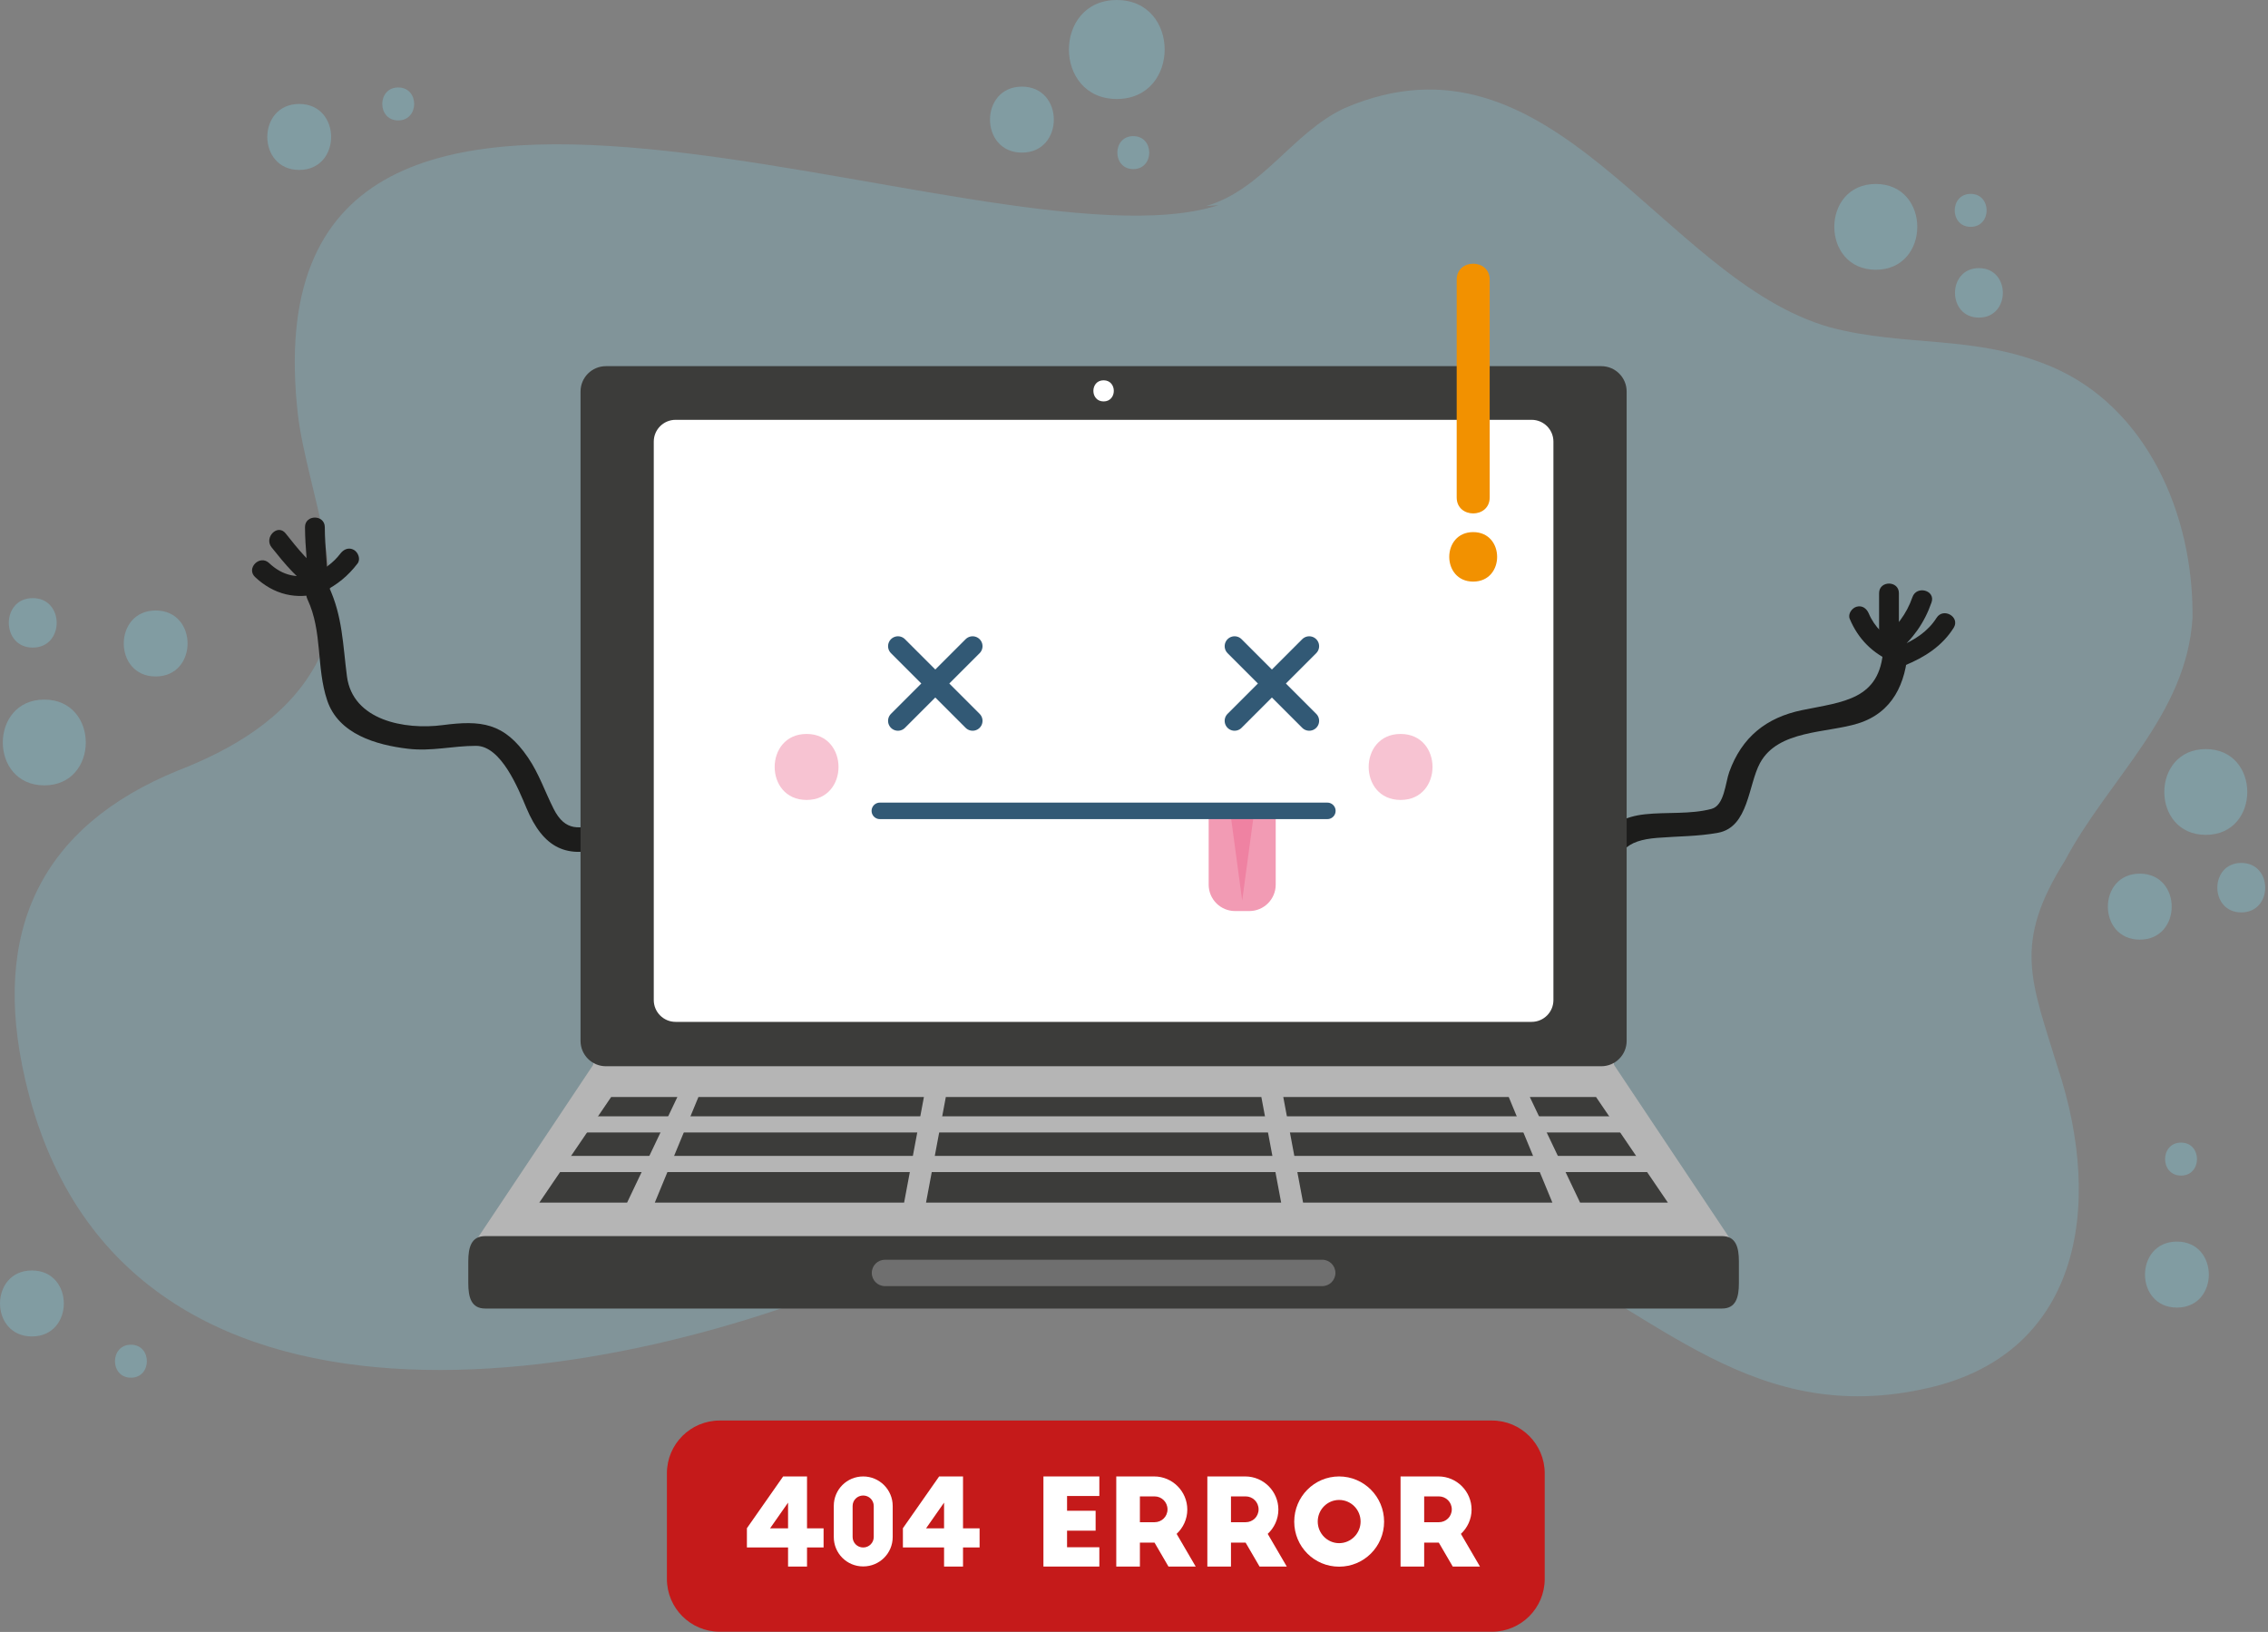 <?xml version="1.0" encoding="UTF-8" standalone="no"?>
<!DOCTYPE svg PUBLIC "-//W3C//DTD SVG 1.1//EN" "http://www.w3.org/Graphics/SVG/1.1/DTD/svg11.dtd">
<svg width="100%" height="100%" viewBox="0 0 378 272" version="1.1" xmlns="http://www.w3.org/2000/svg" xmlns:xlink="http://www.w3.org/1999/xlink" xml:space="preserve" xmlns:serif="http://www.serif.com/" style="fill-rule:evenodd;clip-rule:evenodd;stroke-linecap:round;stroke-linejoin:round;stroke-miterlimit:10;">
    <rect x="0" y="0" width="378" height="272" fill="#808080" stroke="none"/>
    <g id="OBJECTS" transform="matrix(1,0,0,1,-65.698,-78.657)">
        <g transform="matrix(1,0,0,1,268.771,276.403)">
            <path d="M0,-163.548C-39.139,-151.052 -163.11,-212.67 -153.408,-128.504C-151.892,-115.989 -143.831,-98.312 -150.639,-86.628C-155.571,-77.878 -164.613,-72.751 -173.347,-69.349C-196.161,-60.074 -204.655,-42.667 -198.878,-17.823C-183.424,49.122 -99.297,33.246 -55.133,13.396C-23.725,-1.376 13.317,-3.913 45.84,8.583C71.319,18.758 87.202,40.103 117.106,33.85C143.627,28.528 147.629,3.49 139.885,-19.818C135.485,-34.238 132.326,-40.331 141.053,-54.25C148.406,-68.074 161.35,-78.549 162.346,-94.744C162.563,-112.285 154.503,-129.961 138.904,-136.605C126.142,-142.04 114.573,-139.846 101.948,-143.188C73.865,-151.08 55.818,-194.713 20.98,-179.707C12.294,-175.607 7.406,-166.158 -2.059,-163.406" style="fill:rgb(132,220,242);fill-opacity:0.22;fill-rule:nonzero;"/>
        </g>
        <g opacity="0.3">
            <g transform="matrix(1,0,0,1,254.58,101.344)">
                <path d="M0,5.5C3.547,5.5 3.547,0 0,0C-3.547,0 -3.547,5.5 0,5.5" style="fill:rgb(132,220,242);fill-rule:nonzero;"/>
            </g>
            <g transform="matrix(1,0,0,1,91.643,180.407)">
                <path d="M0,11C7.094,11 7.094,0 0,0C-7.094,0 -7.094,11 0,11" style="fill:rgb(132,220,242);fill-rule:nonzero;"/>
            </g>
            <g transform="matrix(1,0,0,1,422.33,224.269)">
                <path d="M0,11C7.094,11 7.094,0 0,0C-7.094,0 -7.094,11 0,11" style="fill:rgb(132,220,242);fill-rule:nonzero;"/>
            </g>
            <g transform="matrix(1,0,0,1,236.018,93.094)">
                <path d="M0,11C7.094,11 7.094,0 0,0C-7.094,0 -7.094,11 0,11" style="fill:rgb(132,220,242);fill-rule:nonzero;"/>
            </g>
            <g transform="matrix(1,0,0,1,433.33,203.507)">
                <path d="M0,14.3C9.222,14.3 9.222,0 0,0C-9.222,0 -9.222,14.3 0,14.3" style="fill:rgb(132,220,242);fill-rule:nonzero;"/>
            </g>
            <g transform="matrix(1,0,0,1,73.081,195.257)">
                <path d="M0,14.3C9.222,14.3 9.222,0 0,0C-9.222,0 -9.222,14.3 0,14.3" style="fill:rgb(132,220,242);fill-rule:nonzero;"/>
            </g>
            <g transform="matrix(1,0,0,1,378.33,109.319)">
                <path d="M0,14.3C9.222,14.3 9.222,0 0,0C-9.222,0 -9.222,14.3 0,14.3" style="fill:rgb(132,220,242);fill-rule:nonzero;"/>
            </g>
            <g transform="matrix(1,0,0,1,251.83,78.657)">
                <path d="M0,16.5C10.641,16.5 10.641,0 0,0C-10.64,0 -10.64,16.5 0,16.5" style="fill:rgb(132,220,242);fill-rule:nonzero;"/>
            </g>
            <g transform="matrix(1,0,0,1,439.243,222.481)">
                <path d="M0,8.25C5.32,8.25 5.32,0 0,0C-5.32,0 -5.32,8.25 0,8.25" style="fill:rgb(132,220,242);fill-rule:nonzero;"/>
            </g>
            <g transform="matrix(1,0,0,1,71.155,178.344)">
                <path d="M0,8.25C5.32,8.25 5.32,0 0,0C-5.32,0 -5.32,8.25 0,8.25" style="fill:rgb(132,220,242);fill-rule:nonzero;"/>
            </g>
            <g transform="matrix(1,0,0,1,395.518,123.344)">
                <path d="M0,8.25C5.32,8.25 5.32,0 0,0C-5.32,0 -5.32,8.25 0,8.25" style="fill:rgb(132,220,242);fill-rule:nonzero;"/>
            </g>
            <g transform="matrix(1,0,0,1,394.143,110.969)">
                <path d="M0,5.5C3.547,5.5 3.547,0 0,0C-3.547,0 -3.547,5.5 0,5.5" style="fill:rgb(132,220,242);fill-rule:nonzero;"/>
            </g>
            <g transform="matrix(1,0,0,1,115.568,95.981)">
                <path d="M0,11C7.094,11 7.094,0 0,0C-7.094,0 -7.094,11 0,11" style="fill:rgb(132,220,242);fill-rule:nonzero;"/>
            </g>
            <g transform="matrix(1,0,0,1,428.518,285.595)">
                <path d="M0,11C7.094,11 7.094,0 0,0C-7.094,0 -7.094,11 0,11" style="fill:rgb(132,220,242);fill-rule:nonzero;"/>
            </g>
            <g transform="matrix(1,0,0,1,71.018,290.407)">
                <path d="M0,11C7.094,11 7.094,0 0,0C-7.094,0 -7.094,11 0,11" style="fill:rgb(132,220,242);fill-rule:nonzero;"/>
            </g>
            <g transform="matrix(1,0,0,1,132.068,93.231)">
                <path d="M0,5.5C3.547,5.5 3.547,0 0,0C-3.547,0 -3.547,5.5 0,5.5" style="fill:rgb(132,220,242);fill-rule:nonzero;"/>
            </g>
            <g transform="matrix(1,0,0,1,429.205,269.095)">
                <path d="M0,5.5C3.547,5.5 3.547,0 0,0C-3.547,0 -3.547,5.5 0,5.5" style="fill:rgb(132,220,242);fill-rule:nonzero;"/>
            </g>
            <g transform="matrix(1,0,0,1,87.518,302.782)">
                <path d="M0,5.5C3.547,5.5 3.547,0 0,0C-3.547,0 -3.547,5.5 0,5.5" style="fill:rgb(132,220,242);fill-rule:nonzero;"/>
            </g>
        </g>
        <g transform="matrix(1,0,0,1,166.032,180.519)">
            <path d="M0,35.161C-3.705,36.47 -6.151,36.72 -8.049,32.973C-9.511,30.087 -10.486,27.108 -12.326,24.407C-16.314,18.552 -20.176,18.16 -26.562,18.994C-32.9,19.821 -41.546,18.202 -42.508,10.873C-43.193,5.649 -43.233,0.846 -45.521,-4.041C-46.647,-6.448 -50.203,-4.353 -49.082,-1.959C-46.545,3.464 -47.654,9.367 -45.797,14.89C-43.914,20.494 -37.64,22.301 -32.367,22.931C-28.382,23.406 -24.893,22.445 -20.986,22.449C-16.79,22.454 -13.925,29.652 -12.595,32.811C-9.823,39.399 -5.896,41.609 1.097,39.139C3.587,38.259 2.515,34.273 0,35.161" style="fill:rgb(28,28,27);fill-rule:nonzero;"/>
        </g>
        <g transform="matrix(1,0,0,1,122.44,177.16)">
            <path d="M0,-6.249C-1.235,-4.631 -2.745,-3.621 -4.542,-2.716C-6.443,-1.758 -4.771,1.088 -2.876,0.134C-0.54,-1.043 1.259,-2.5 2.85,-4.583C3.397,-5.3 2.962,-6.428 2.258,-6.841C1.409,-7.337 0.545,-6.962 0,-6.249" style="fill:rgb(28,28,27);fill-rule:nonzero;"/>
        </g>
        <g transform="matrix(1,0,0,1,116.531,176.97)">
            <path d="M0,-10.451C0.009,-6.962 0.518,-3.492 0.55,-0.001C0.569,2.126 3.869,2.128 3.85,-0.001C3.818,-3.492 3.309,-6.962 3.3,-10.451C3.294,-12.579 -0.006,-12.579 0,-10.451" style="fill:rgb(28,28,27);fill-rule:nonzero;"/>
        </g>
        <g transform="matrix(1,0,0,1,110.964,174.429)">
            <path d="M0,-4.543C2.208,-1.783 4.45,0.971 7.483,2.865C9.294,3.995 10.949,1.139 9.149,0.015C6.38,-1.714 4.347,-4.359 2.333,-6.876C1.003,-8.538 -1.315,-6.187 0,-4.543" style="fill:rgb(28,28,27);fill-rule:nonzero;"/>
        </g>
        <g transform="matrix(1,0,0,1,108.214,174.906)">
            <path d="M0,-0.071C3.07,2.832 6.897,3.794 10.955,2.554C12.984,1.934 12.118,-1.252 10.078,-0.629C7.148,0.267 4.575,-0.285 2.333,-2.404C0.789,-3.865 -1.549,-1.535 0,-0.071" style="fill:rgb(28,28,27);fill-rule:nonzero;"/>
        </g>
        <g transform="matrix(1,0,0,1,334.743,186.873)">
            <path d="M0,39.046C0.148,33.655 1.95,31.857 7.154,31.433C10.535,31.157 13.965,31.203 17.309,30.581C22.412,29.63 22.317,22.59 24.292,18.958C27.308,13.408 35.41,13.998 40.639,12.359C46.399,10.553 48.61,5.676 48.95,-0.004C49.109,-2.662 44.983,-2.647 44.825,-0.004C44.319,8.446 38.122,8.74 31.315,10.141C25.315,11.375 21.252,14.664 19.166,20.446C18.513,22.255 18.354,26.028 16.212,26.603C12.724,27.539 8.709,27.111 5.12,27.5C-1.624,28.231 -3.948,32.646 -4.125,39.046C-4.198,41.708 -0.073,41.7 0,39.046" style="fill:rgb(28,28,27);fill-rule:nonzero;"/>
        </g>
        <g transform="matrix(1,0,0,1,373.989,187.066)">
            <path d="M0,-5.259C1.41,-1.897 3.84,0.534 7.203,1.944C8.034,2.292 9.018,1.574 9.232,0.791C9.494,-0.16 8.909,-0.891 8.08,-1.239C5.911,-2.148 4.092,-3.967 3.182,-6.136C2.834,-6.965 2.104,-7.551 1.152,-7.289C0.369,-7.073 -0.349,-6.09 0,-5.259" style="fill:rgb(28,28,27);fill-rule:nonzero;"/>
        </g>
        <g transform="matrix(1,0,0,1,378.88,185.769)">
            <path d="M0,-8.25L0,0C0,2.128 3.301,2.128 3.301,0L3.301,-8.25C3.301,-10.378 0,-10.378 0,-8.25" style="fill:rgb(28,28,27);fill-rule:nonzero;"/>
        </g>
        <g transform="matrix(1,0,0,1,384.439,186.82)">
            <path d="M0,-8.64C-1,-5.755 -2.727,-3.584 -5.076,-1.668C-6.726,-0.322 -4.376,1.998 -2.742,0.665C0.055,-1.617 1.998,-4.349 3.182,-7.763C3.881,-9.779 0.692,-10.638 0,-8.64" style="fill:rgb(28,28,27);fill-rule:nonzero;"/>
        </g>
        <g transform="matrix(1,0,0,1,388.456,188.573)">
            <path d="M0,-6.937C-1.437,-4.658 -3.709,-3.202 -6.164,-2.195C-8.105,-1.399 -7.257,1.794 -5.287,0.987C-1.999,-0.361 0.919,-2.21 2.85,-5.271C3.988,-7.077 1.132,-8.731 0,-6.937" style="fill:rgb(28,28,27);fill-rule:nonzero;"/>
        </g>
        <g transform="matrix(1,0,0,1,354.408,254.632)">
            <path d="M0,31.053C0,33.939 -21.604,34.777 -23.939,34.777L-185.616,34.777C-187.948,34.777 -209.556,33.939 -209.556,31.053L-189.841,1.501C-189.841,-1.385 -187.948,-3.724 -185.616,-3.724L-23.939,-3.724C-21.604,-3.724 -19.714,-1.385 -19.714,1.501L0,31.053Z" style="fill:rgb(181,181,181);fill-rule:nonzero;"/>
        </g>
        <g transform="matrix(-1,0,0,1,178.131,261.502)">
            <path d="M-38.251,17.6L3.301,17.6L-3.97,0L-41.552,0L-38.251,17.6Z" style="fill:rgb(60,60,58);fill-rule:nonzero;"/>
        </g>
        <g transform="matrix(1,0,0,1,282.879,261.502)">
            <path d="M0,17.6L41.552,17.6L34.279,0L-3.301,0L0,17.6Z" style="fill:rgb(60,60,58);fill-rule:nonzero;"/>
        </g>
        <g transform="matrix(1,0,0,1,329.049,261.502)">
            <path d="M0,17.6L14.632,17.6L2.659,0L-8.379,0L0,17.6Z" style="fill:rgb(60,60,58);fill-rule:nonzero;"/>
        </g>
        <g transform="matrix(-1,0,0,1,163.958,261.502)">
            <path d="M-6.256,17.6L8.377,17.6L-3.597,0L-14.633,0L-6.256,17.6Z" style="fill:rgb(60,60,58);fill-rule:nonzero;"/>
        </g>
        <g transform="matrix(-1,0,0,1,220.036,261.502)">
            <path d="M-59.188,17.6L0,17.6L-3.3,0L-55.888,0L-59.188,17.6Z" style="fill:rgb(60,60,58);fill-rule:nonzero;"/>
        </g>
        <g transform="matrix(-1,0,0,1,499.262,32.122)">
            <rect x="159.192" y="232.592" width="180.878" height="2.694" style="fill:rgb(181,181,181);"/>
        </g>
        <g transform="matrix(-1,0,0,1,499.262,45.322)">
            <rect x="157.231" y="225.992" width="184.8" height="2.694" style="fill:rgb(181,181,181);"/>
        </g>
        <g transform="matrix(1,0,0,1,355.515,288.907)">
            <path d="M0,3.622C0,5.955 -0.483,7.846 -2.814,7.846L-208.953,7.846C-211.288,7.846 -211.769,5.955 -211.769,3.622L-211.769,0C-211.769,-2.333 -211.288,-4.224 -208.953,-4.224L-2.814,-4.224C-0.483,-4.224 0,-2.333 0,0L0,3.622Z" style="fill:rgb(60,60,58);fill-rule:nonzero;"/>
        </g>
        <g transform="matrix(1,0,0,1,288.268,290.819)">
            <path d="M0,0C0,1.215 -0.984,2.2 -2.199,2.2L-75.074,2.2C-76.29,2.2 -77.274,1.215 -77.274,0C-77.274,-1.215 -76.29,-2.2 -75.074,-2.2L-2.199,-2.2C-0.984,-2.2 0,-1.215 0,0" style="fill:rgb(111,111,111);fill-rule:nonzero;"/>
        </g>
        <g transform="matrix(1,0,0,1,336.806,143.912)">
            <path d="M0,108.232C0,110.565 -1.891,112.458 -4.226,112.458L-170.125,112.458C-172.459,112.458 -174.351,110.565 -174.351,108.232L-174.351,-0.001C-174.351,-2.334 -172.459,-4.226 -170.125,-4.226L-4.226,-4.226C-1.891,-4.226 0,-2.334 0,-0.001L0,108.232Z" style="fill:rgb(60,60,58);fill-rule:nonzero;"/>
        </g>
        <g transform="matrix(1,0,0,1,249.631,142.042)">
            <path d="M0,3.521C2.271,3.521 2.271,0 0,0C-2.271,0 -2.271,3.521 0,3.521" style="fill:white;fill-rule:nonzero;"/>
        </g>
        <g transform="matrix(1,0,0,1,324.602,152.263)">
            <path d="M0,93.077C0,95.084 -1.627,96.711 -3.632,96.711L-146.309,96.711C-148.314,96.711 -149.943,95.084 -149.943,93.077L-149.943,0C-149.943,-2.007 -148.314,-3.634 -146.309,-3.634L-3.632,-3.634C-1.627,-3.634 0,-2.007 0,0L0,93.077Z" style="fill:white;fill-rule:nonzero;"/>
        </g>
        <g transform="matrix(-0.707,0.707,0.707,0.707,221.579,201.378)">
            <path d="M-15.023,-6.222L2.577,-6.222" style="fill:none;stroke:rgb(50,89,117);stroke-width:3.3px;"/>
        </g>
        <g transform="matrix(-0.707,-0.707,-0.707,0.707,221.581,183.78)">
            <path d="M-15.022,6.223L2.577,6.223" style="fill:none;stroke:rgb(50,89,117);stroke-width:3.3px;"/>
        </g>
        <g transform="matrix(-0.707,0.707,0.707,0.707,277.679,201.378)">
            <path d="M-15.023,-6.222L2.577,-6.222" style="fill:none;stroke:rgb(50,89,117);stroke-width:3.3px;"/>
        </g>
        <g transform="matrix(-0.707,-0.707,-0.707,0.707,277.682,183.78)">
            <path d="M-15.022,6.223L2.578,6.223" style="fill:none;stroke:rgb(50,89,117);stroke-width:3.3px;"/>
        </g>
        <g transform="matrix(1,0,0,1,278.317,230.503)">
            <path d="M0,-16.684L0,-4.401C0,-1.97 -1.971,0 -4.4,0L-6.773,0C-9.203,0 -11.174,-1.97 -11.174,-4.401L-11.174,-16.684" style="fill:rgb(242,155,180);fill-rule:nonzero;"/>
        </g>
        <g transform="matrix(1,0,0,1,274.66,228.76)">
            <path d="M0,-14.3L-1.93,0L-3.859,-14.3L0,-14.3Z" style="fill:rgb(239,130,162);fill-rule:nonzero;"/>
        </g>
        <g transform="matrix(1,0,0,1,212.337,213.805)">
            <path d="M0,0L74.587,0" style="fill:none;stroke:rgb(50,89,117);stroke-width:2.75px;"/>
        </g>
        <g transform="matrix(1,0,0,1,200.131,200.986)">
            <path d="M0,11C7.094,11 7.094,0 0,0C-7.094,0 -7.094,11 0,11" style="fill:rgb(247,195,210);fill-rule:nonzero;"/>
        </g>
        <g transform="matrix(1,0,0,1,299.131,200.986)">
            <path d="M0,11C7.094,11 7.094,0 0,0C-7.094,0 -7.094,11 0,11" style="fill:rgb(247,195,210);fill-rule:nonzero;"/>
        </g>
        <g transform="matrix(1,0,0,1,308.48,161.569)">
            <path d="M0,-36.3L0,0C0,3.547 5.5,3.547 5.5,0L5.5,-36.3C5.5,-39.847 0,-39.847 0,-36.3" style="fill:rgb(242,145,0);fill-rule:nonzero;"/>
        </g>
        <g transform="matrix(1,0,0,1,311.23,167.344)">
            <path d="M0,8.25C5.32,8.25 5.32,0 0,0C-5.32,0 -5.32,8.25 0,8.25" style="fill:rgb(242,145,0);fill-rule:nonzero;"/>
        </g>
        <g transform="matrix(1,0,0,1,323.15,324.219)">
            <path d="M0,17.6C0,22.459 -3.939,26.4 -8.801,26.4L-137.5,26.4C-142.361,26.4 -146.301,22.459 -146.301,17.6L-146.301,0C-146.301,-4.86 -142.361,-8.8 -137.5,-8.8L-8.801,-8.8C-3.939,-8.8 0,-4.86 0,0L0,17.6Z" style="fill:rgb(214,0,0);fill-opacity:0.8;fill-rule:nonzero;"/>
        </g>
        <g transform="matrix(1,0,0,1,190.082,339.758)">
            <path d="M10.12,-15.019L6.14,-15.019L0.1,-6.389L0.1,-3.185L6.96,-3.185L6.96,-0.001L10.12,-0.001L10.12,-3.185L12.88,-3.185L12.88,-6.369L10.12,-6.369L10.12,-15.019ZM3.96,-6.369L6.96,-10.654L6.96,-6.369L3.96,-6.369Z" style="fill:white;fill-rule:nonzero;"/>
            <path d="M14.581,-4.919C14.581,-2.2 16.76,-0.021 19.48,-0.021C22.2,-0.021 24.399,-2.2 24.399,-4.919L24.399,-10.101C24.399,-12.82 22.181,-15.019 19.48,-15.019C16.76,-15.019 14.581,-12.82 14.581,-10.121L14.581,-4.919ZM17.719,-10.101C17.719,-11.061 18.499,-11.841 19.48,-11.841C20.461,-11.841 21.241,-11.061 21.241,-10.081L21.241,-4.939C21.241,-3.959 20.461,-3.179 19.48,-3.179C18.499,-3.179 17.719,-3.959 17.719,-4.939L17.719,-10.101Z" style="fill:white;fill-rule:nonzero;"/>
            <path d="M36.12,-15.019L32.14,-15.019L26.1,-6.389L26.1,-3.185L32.96,-3.185L32.96,-0.001L36.12,-0.001L36.12,-3.185L38.88,-3.185L38.88,-6.369L36.12,-6.369L36.12,-15.019ZM29.96,-6.369L32.96,-10.654L32.96,-6.369L29.96,-6.369Z" style="fill:white;fill-rule:nonzero;"/>
            <path d="M49.521,-0.001L58.839,-0.001L58.839,-3.219L53.459,-3.219L53.459,-5.981L58.219,-5.981L58.219,-9.299L53.459,-9.299L53.459,-11.761L58.839,-11.761L58.839,-15.019L49.521,-15.019L49.521,-0.001Z" style="fill:white;fill-rule:nonzero;"/>
            <path d="M74.899,-0.001L71.72,-5.448C72.799,-6.449 73.499,-7.89 73.499,-9.492C73.499,-12.536 71.021,-15.019 67.98,-15.019L61.661,-15.019L61.661,-0.001L65.599,-0.001L65.599,-3.986L68.04,-3.986L70.361,-0.001L74.899,-0.001ZM65.599,-11.695L68.04,-11.695C69.241,-11.695 70.201,-10.734 70.201,-9.532C70.201,-8.331 69.241,-7.39 68.04,-7.39L65.599,-7.39L65.599,-11.695Z" style="fill:white;fill-rule:nonzero;"/>
            <path d="M90.079,-0.001L86.9,-5.448C87.979,-6.449 88.679,-7.89 88.679,-9.492C88.679,-12.536 86.201,-15.019 83.16,-15.019L76.841,-15.019L76.841,-0.001L80.779,-0.001L80.779,-3.986L83.22,-3.986L85.541,-0.001L90.079,-0.001ZM80.779,-11.695L83.22,-11.695C84.421,-11.695 85.381,-10.734 85.381,-9.532C85.381,-8.331 84.421,-7.39 83.22,-7.39L80.779,-7.39L80.779,-11.695Z" style="fill:white;fill-rule:nonzero;"/>
            <path d="M91.321,-7.48C91.321,-3.319 94.659,0.019 98.8,0.019C102.941,0.019 106.299,-3.319 106.299,-7.48C106.299,-11.641 102.941,-15.019 98.8,-15.019C94.659,-15.019 91.321,-11.641 91.321,-7.48ZM102.381,-7.5C102.381,-5.528 100.781,-3.899 98.8,-3.899C96.839,-3.899 95.239,-5.528 95.239,-7.5C95.239,-9.492 96.839,-11.101 98.8,-11.101C100.781,-11.101 102.381,-9.492 102.381,-7.5Z" style="fill:white;fill-rule:nonzero;"/>
            <path d="M122.279,-0.001L119.1,-5.448C120.179,-6.449 120.879,-7.89 120.879,-9.492C120.879,-12.536 118.401,-15.019 115.36,-15.019L109.041,-15.019L109.041,-0.001L112.979,-0.001L112.979,-3.986L115.42,-3.986L117.741,-0.001L122.279,-0.001ZM112.979,-11.695L115.42,-11.695C116.621,-11.695 117.581,-10.734 117.581,-9.532C117.581,-8.331 116.621,-7.39 115.42,-7.39L112.979,-7.39L112.979,-11.695Z" style="fill:white;fill-rule:nonzero;"/>
        </g>
    </g>
</svg>
